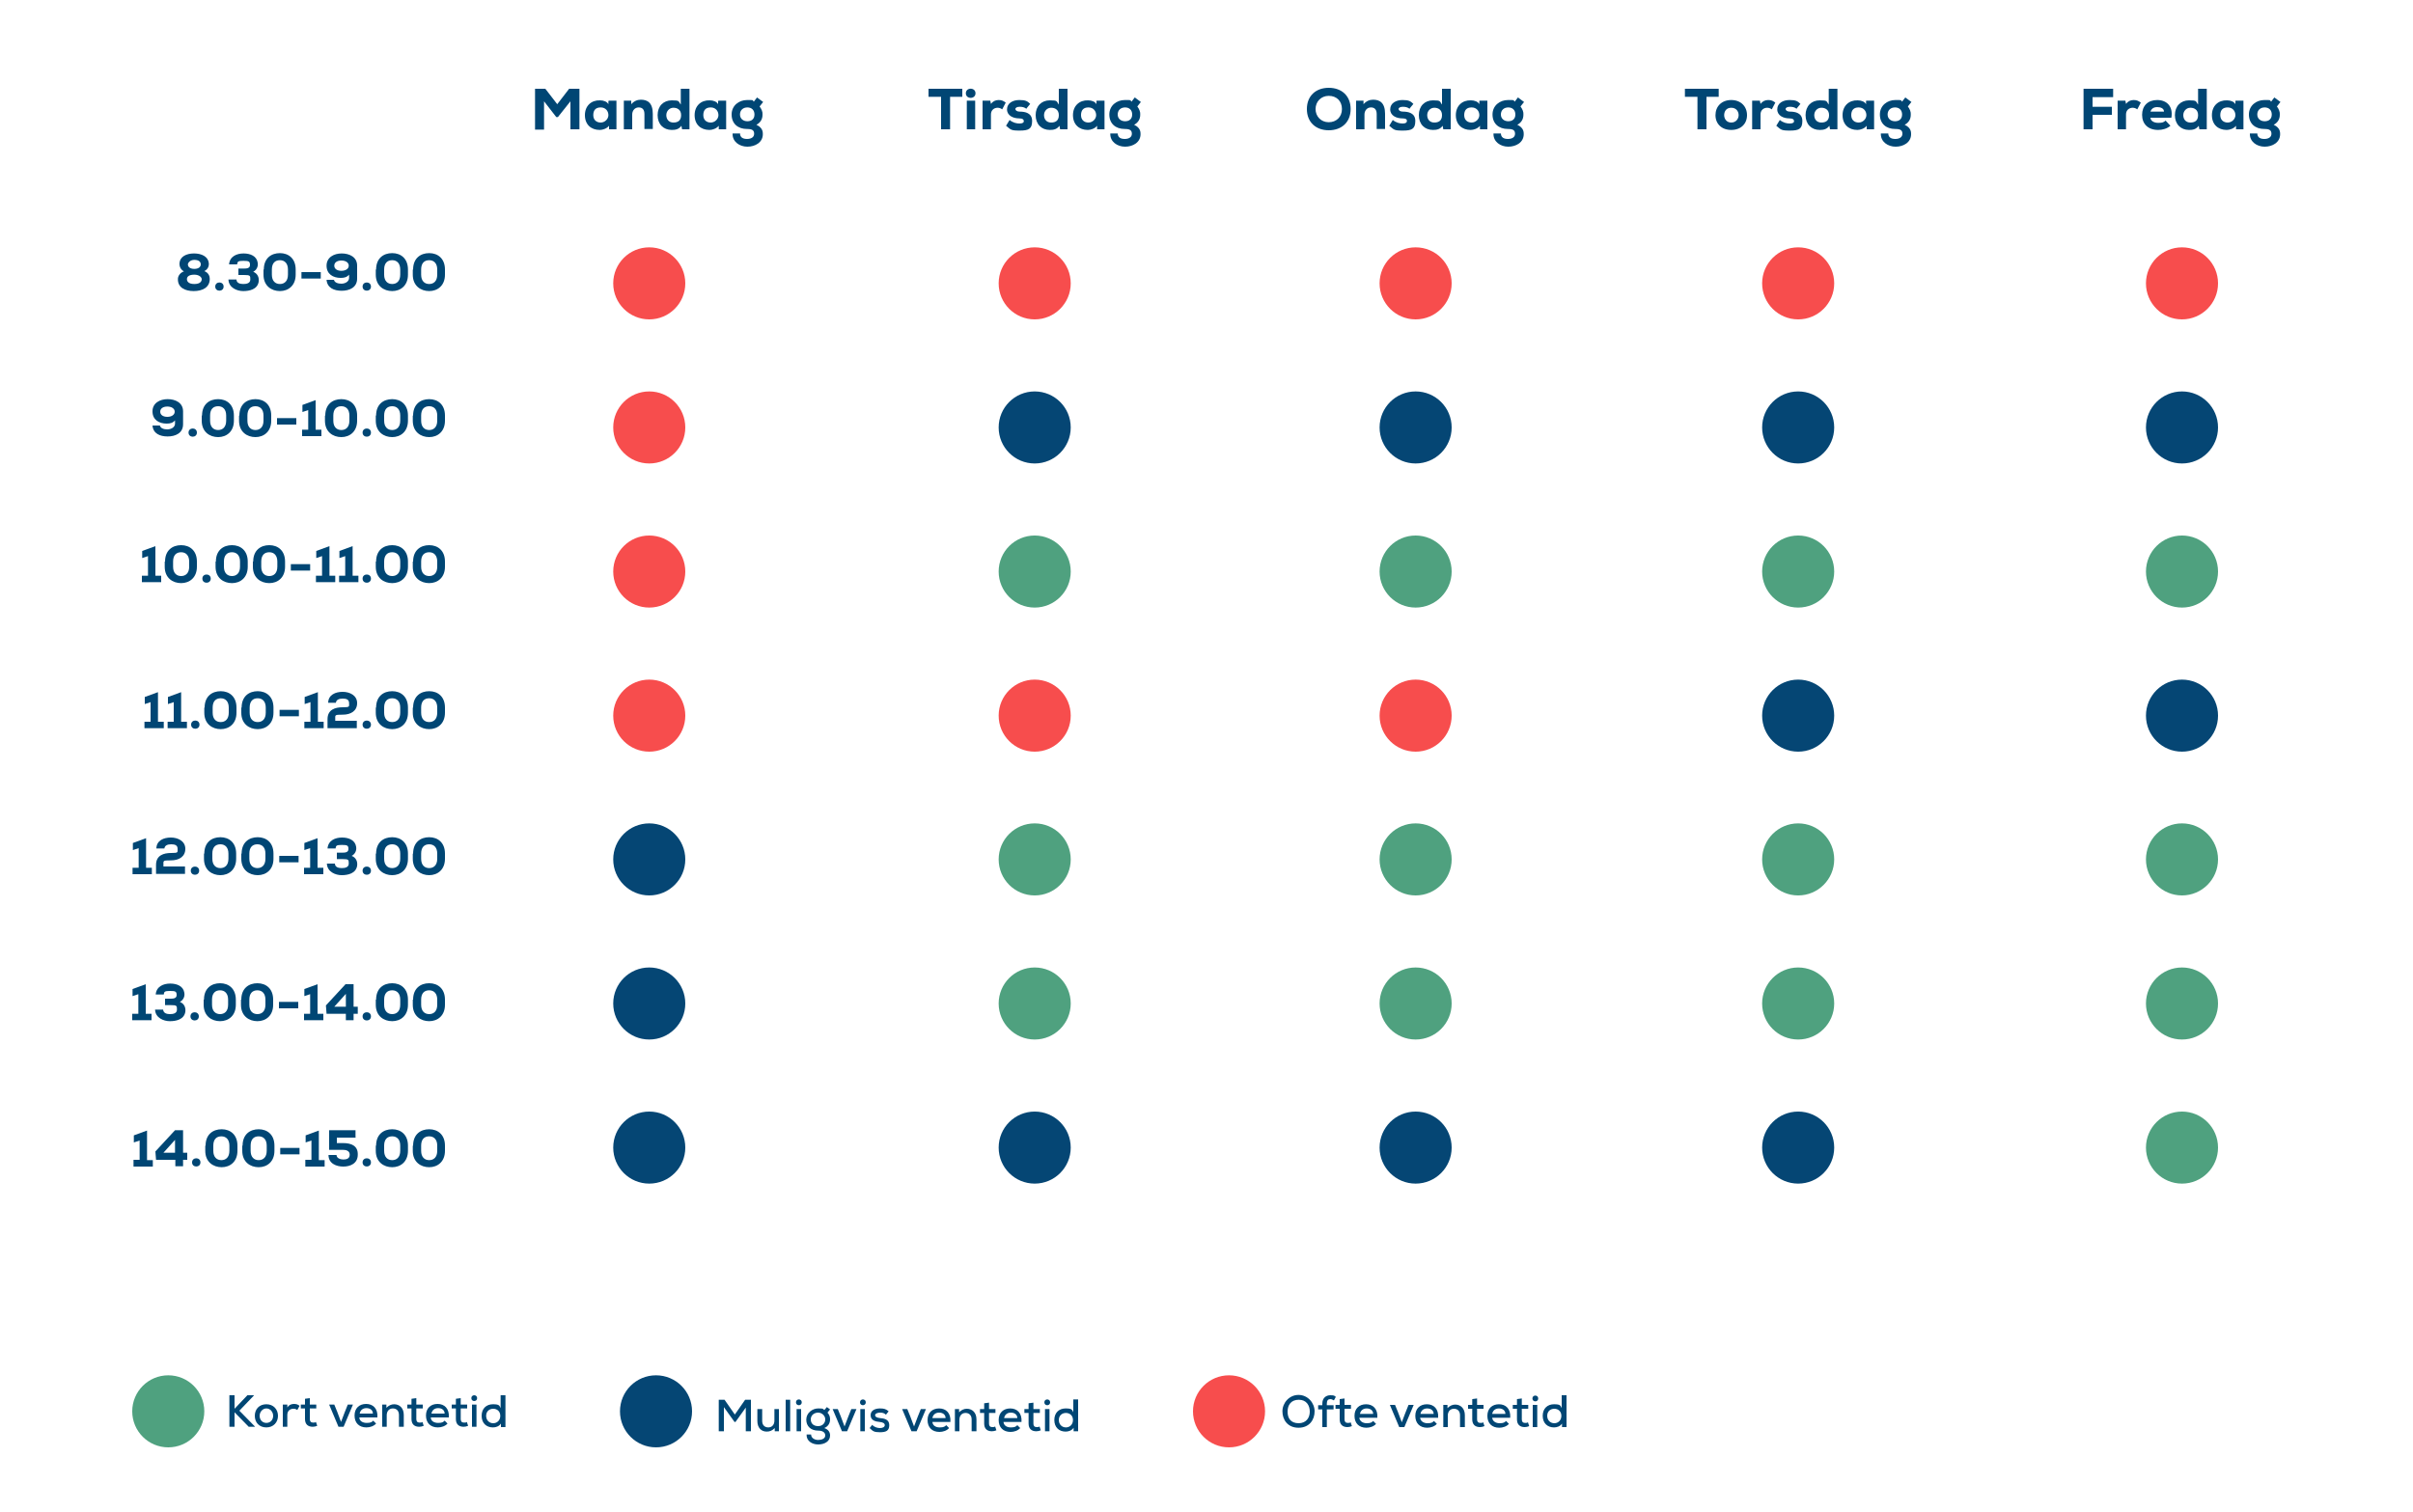 <?xml version="1.0" encoding="UTF-8"?>
<svg id="Layer_1" xmlns="http://www.w3.org/2000/svg" version="1.1" viewBox="0 0 750 470">
  <!-- Generator: Adobe Illustrator 29.4.0, SVG Export Plug-In . SVG Version: 2.1.0 Build 152)  -->
  <defs>
    <style>
      .st0 {
        fill: #004674;
      }

      .st1 {
        fill: #f74d4d;
      }

      .st2 {
        fill: #054674;
      }

      .st3 {
        fill: #4fa17f;
      }
    </style>
  </defs>
  <circle class="st1" cx="678.2" cy="88.1" r="11.2"/>
  <circle class="st2" cx="678.2" cy="132.9" r="11.2"/>
  <circle class="st3" cx="678.2" cy="177.7" r="11.2"/>
  <circle class="st2" cx="678.2" cy="222.5" r="11.2"/>
  <circle class="st3" cx="678.2" cy="267.2" r="11.2"/>
  <circle class="st3" cx="678.2" cy="312" r="11.2"/>
  <circle class="st3" cx="678.2" cy="356.8" r="11.2"/>
  <circle class="st1" cx="201.8" cy="88.1" r="11.2"/>
  <circle class="st1" cx="201.8" cy="132.9" r="11.2"/>
  <circle class="st1" cx="201.8" cy="177.7" r="11.2"/>
  <circle class="st1" cx="201.8" cy="222.5" r="11.2"/>
  <circle class="st2" cx="201.8" cy="267.2" r="11.2"/>
  <circle class="st2" cx="201.8" cy="312" r="11.2"/>
  <circle class="st2" cx="201.8" cy="356.8" r="11.2"/>
  <g>
    <path class="st0" d="M177.3,31.5l-3.9,4.9h-.5l-3.8-4.9v8.8h-2.8v-12.7h3.2l3.7,4.8,3.7-4.8h3.2v12.6h-2.8v-8.7h0Z"/>
    <path class="st0" d="M189.2,31.3h2.4v8.9h-2.3v-1.1c-.7.9-2,1.3-2.9,1.3-2.7,0-4.6-1.7-4.6-4.6s2-4.7,4.7-4.6c1.1,0,2.2.4,2.6,1.2v-1h.1ZM184.4,35.8c0,1.5,1,2.3,2.3,2.3s2.4-1.1,2.4-2.3-.8-2.4-2.4-2.4-2.3.9-2.3,2.4Z"/>
    <path class="st0" d="M200.3,40.2v-4.7c0-1.4-.6-2.1-1.8-2.1s-2,1-2,2.2v4.6h-2.6v-8.9h2.3v1.1c.9-1,1.9-1.4,3-1.4,2,0,3.7.9,3.7,4.4v4.7h-2.6,0Z"/>
    <path class="st0" d="M214.3,27.6v12.6h-2.3l-.2-1.1c-.8,1.1-1.8,1.3-3,1.3-2.6,0-4.4-1.8-4.4-4.6s1.8-4.6,4.4-4.6,2,.3,2.8,1.3v-4.9h2.7ZM207.1,35.8c0,1.3.8,2.3,2.2,2.3s2.4-.6,2.4-2.3-1.2-2.3-2.4-2.3-2.2,1-2.2,2.3Z"/>
    <path class="st0" d="M223.3,31.3h2.4v8.9h-2.3v-1.1c-.7.9-2,1.3-2.9,1.3-2.7,0-4.6-1.7-4.6-4.6s2-4.7,4.7-4.6c1.1,0,2.2.4,2.6,1.2v-1h.1ZM218.6,35.8c0,1.5,1,2.3,2.3,2.3s2.4-1.1,2.4-2.3-.8-2.4-2.4-2.4-2.3.9-2.3,2.4Z"/>
    <path class="st0" d="M230,41.4c0,1.4,1,1.8,2.2,1.8s2.2-.5,2.2-1.6-.6-1.5-2.2-1.5c-2.9,0-4.8-1.7-4.8-4.5s2.3-4.5,4.8-4.5,1.5,0,2.1.5l1-1.3,1.9,1.4-1.1,1.4c.6.8,1,1.7.9,2.6,0,1.3-.6,2.4-1.9,3.1,2,.9,2,2.3,2,2.9,0,2.6-2.4,3.9-4.8,3.9s-4.7-1.5-4.6-4.1h2.4,0ZM230,35.6c0,1.3,1,2.1,2.3,2.1s2.2-.7,2.2-2.1-.9-2.2-2.2-2.2-2.3.8-2.3,2.2Z"/>
  </g>
  <circle class="st1" cx="321.6" cy="88.1" r="11.2"/>
  <circle class="st2" cx="321.6" cy="132.9" r="11.2"/>
  <circle class="st3" cx="321.6" cy="177.7" r="11.2"/>
  <circle class="st1" cx="321.6" cy="222.5" r="11.2"/>
  <circle class="st3" cx="321.6" cy="267.2" r="11.2"/>
  <circle class="st3" cx="321.6" cy="312" r="11.2"/>
  <circle class="st2" cx="321.6" cy="356.8" r="11.2"/>
  <g>
    <path class="st0" d="M292.4,30.1h-3.8v-2.5h10.5v2.5h-3.8v10.1h-2.8v-10.1h0Z"/>
    <path class="st0" d="M303.2,29c0,1.9-3,1.9-3,0s3-1.9,3,0ZM300.5,31.3v8.9h2.6v-8.9h-2.6Z"/>
    <path class="st0" d="M307.8,31.3l.2,1c.6-.8,1.4-1.2,2.4-1.2s1.5.3,2.2.8l-1.1,2.1c-.4-.3-.9-.5-1.4-.5-1.1,0-2.1.7-2.1,2.1v4.6h-2.6v-8.9h2.4Z"/>
    <path class="st0" d="M319,33.8c-.7-.5-1.3-.6-2.1-.6s-1.3.3-1.3.7.5.8,1.3.8c1.7,0,3.9.4,3.9,2.9s-1.1,3-3.9,3-2.7-.3-4.2-1.5l1.1-1.8c1.1.9,2.2,1.1,3.1,1.1s1.4-.3,1.3-.8c0-.4-.3-.8-1.5-.8-1.7,0-3.7-.8-3.7-2.8s1.9-2.9,3.8-2.9,2.5.3,3.4,1.2l-1.3,1.6h.1Z"/>
    <path class="st0" d="M331.8,27.6v12.6h-2.3l-.2-1.1c-.8,1.1-1.8,1.3-3,1.3-2.6,0-4.4-1.8-4.4-4.6s1.8-4.6,4.4-4.6,2,.3,2.8,1.3v-4.9h2.7ZM324.5,35.8c0,1.3.8,2.3,2.2,2.3s2.4-.6,2.4-2.3-1.2-2.3-2.4-2.3-2.2,1-2.2,2.3Z"/>
    <path class="st0" d="M340.9,31.3h2.4v8.9h-2.3v-1.1c-.7.9-2,1.3-2.9,1.3-2.7,0-4.6-1.7-4.6-4.6s2-4.7,4.7-4.6c1.1,0,2.2.4,2.6,1.2v-1h0ZM336,35.8c0,1.5,1,2.3,2.3,2.3s2.4-1.1,2.4-2.3-.8-2.4-2.4-2.4-2.3.9-2.3,2.4Z"/>
    <path class="st0" d="M347.4,41.4c0,1.4,1,1.8,2.2,1.8s2.2-.5,2.2-1.6-.6-1.5-2.2-1.5c-2.9,0-4.8-1.7-4.8-4.5s2.3-4.5,4.8-4.5,1.5,0,2.1.5l1-1.3,1.9,1.4-1.1,1.4c.6.8,1,1.7.9,2.6,0,1.3-.6,2.4-1.9,3.1,2,.9,2,2.3,2,2.9,0,2.6-2.4,3.9-4.8,3.9s-4.7-1.5-4.6-4.1h2.4-.1ZM347.4,35.6c0,1.3,1,2.1,2.3,2.1s2.2-.7,2.2-2.1-.9-2.2-2.2-2.2-2.3.8-2.3,2.2Z"/>
  </g>
  <circle class="st1" cx="440" cy="88.1" r="11.2"/>
  <circle class="st2" cx="440" cy="132.9" r="11.2"/>
  <circle class="st3" cx="440" cy="177.7" r="11.2"/>
  <circle class="st1" cx="440" cy="222.5" r="11.2"/>
  <circle class="st3" cx="440" cy="267.2" r="11.2"/>
  <circle class="st3" cx="440" cy="312" r="11.2"/>
  <circle class="st2" cx="440" cy="356.8" r="11.2"/>
  <g>
    <path class="st0" d="M413,40.5c-4,0-6.8-2.5-6.8-6.6s2.8-6.6,6.8-6.6,6.8,2.5,6.8,6.6-2.8,6.6-6.8,6.6ZM413,29.8c-2.4,0-4.1,1.8-4.1,4.1s1.7,4.1,4.1,4.1,4.1-1.7,4.1-4.1-1.6-4.1-4.1-4.1Z"/>
    <path class="st0" d="M427.9,40.2v-4.7c0-1.4-.6-2.1-1.8-2.1s-2,1-2,2.2v4.6h-2.6v-8.9h2.3v1.1c.9-1,1.9-1.4,3-1.4,2,0,3.7.9,3.7,4.4v4.7h-2.6Z"/>
    <path class="st0" d="M438.1,33.8c-.7-.5-1.3-.6-2.1-.6s-1.3.3-1.3.7.5.8,1.3.8c1.7,0,3.9.4,3.9,2.9s-1.1,3-3.9,3-2.7-.3-4.2-1.5l1.1-1.8c1.1.9,2.2,1.1,3.1,1.1s1.3-.3,1.3-.8-.3-.8-1.5-.8c-1.7,0-3.7-.8-3.7-2.8s1.9-2.9,3.8-2.9,2.5.3,3.4,1.2l-1.3,1.6h.1Z"/>
    <path class="st0" d="M450.9,27.6v12.6h-2.3l-.2-1.1c-.8,1.1-1.8,1.3-3,1.3-2.6,0-4.4-1.8-4.4-4.6s1.8-4.6,4.4-4.6,2,.3,2.8,1.3v-4.9h2.7ZM443.6,35.8c0,1.3.8,2.3,2.2,2.3s2.4-.6,2.4-2.3-1.2-2.3-2.4-2.3-2.2,1-2.2,2.3Z"/>
    <path class="st0" d="M459.9,31.3h2.4v8.9h-2.3v-1.1c-.7.9-2,1.3-2.9,1.3-2.7,0-4.6-1.7-4.6-4.6s2-4.7,4.7-4.6c1.1,0,2.2.4,2.6,1.2v-1h0ZM455.1,35.8c0,1.5,1,2.3,2.3,2.3s2.4-1.1,2.4-2.3-.8-2.4-2.4-2.4-2.3.9-2.3,2.4Z"/>
    <path class="st0" d="M466.5,41.4c0,1.4,1,1.8,2.2,1.8s2.2-.5,2.2-1.6-.6-1.5-2.2-1.5c-2.9,0-4.8-1.7-4.8-4.5s2.3-4.5,4.8-4.5,1.5,0,2.1.5l1-1.3,1.9,1.4-1.1,1.4c.6.8,1,1.7.9,2.6,0,1.3-.6,2.4-1.9,3.1,2,.9,2,2.3,2,2.9,0,2.6-2.4,3.9-4.8,3.9s-4.7-1.5-4.6-4.1h2.4-.1ZM466.5,35.6c0,1.3,1,2.1,2.3,2.1s2.2-.7,2.2-2.1-.9-2.2-2.2-2.2-2.3.8-2.3,2.2Z"/>
  </g>
  <circle class="st1" cx="558.9" cy="88.1" r="11.2"/>
  <circle class="st2" cx="558.9" cy="132.9" r="11.2"/>
  <circle class="st3" cx="558.9" cy="177.7" r="11.2"/>
  <circle class="st2" cx="558.9" cy="222.5" r="11.2"/>
  <circle class="st3" cx="558.9" cy="267.2" r="11.2"/>
  <circle class="st3" cx="558.9" cy="312" r="11.2"/>
  <circle class="st2" cx="558.9" cy="356.8" r="11.2"/>
  <g>
    <path class="st0" d="M527.5,30.1h-3.8v-2.5h10.5v2.5h-3.8v10.1h-2.8v-10.1h-.1Z"/>
    <path class="st0" d="M533.2,35.8c0-2.7,1.9-4.7,4.9-4.7s4.9,2,4.9,4.7-1.9,4.6-4.9,4.6-4.9-1.9-4.9-4.6ZM540.4,35.8c0-1.1-.7-2.3-2.3-2.3s-2.2,1.2-2.2,2.3.7,2.3,2.2,2.3,2.3-1.2,2.3-2.3Z"/>
    <path class="st0" d="M547,31.3l.2,1c.6-.8,1.4-1.2,2.4-1.2s1.5.3,2.2.8l-1.1,2.1c-.4-.3-.9-.5-1.4-.5-1.1,0-2.1.7-2.1,2.1v4.6h-2.6v-8.9h2.4Z"/>
    <path class="st0" d="M558.4,33.8c-.7-.5-1.3-.6-2.1-.6s-1.3.3-1.3.7.5.8,1.3.8c1.7,0,3.9.4,3.9,2.9s-1.1,3-3.9,3-2.7-.3-4.2-1.5l1.1-1.8c1.1.9,2.2,1.1,3.1,1.1s1.4-.3,1.3-.8c0-.4-.3-.8-1.5-.8-1.7,0-3.7-.8-3.7-2.8s1.9-2.9,3.8-2.9,2.5.3,3.4,1.2l-1.3,1.6h.1Z"/>
    <path class="st0" d="M571.1,27.6v12.6h-2.3l-.2-1.1c-.8,1.1-1.8,1.3-3,1.3-2.6,0-4.4-1.8-4.4-4.6s1.8-4.6,4.4-4.6,2,.3,2.8,1.3v-4.9h2.7ZM563.9,35.8c0,1.3.8,2.3,2.2,2.3s2.4-.6,2.4-2.3-1.2-2.3-2.4-2.3-2.2,1-2.2,2.3Z"/>
    <path class="st0" d="M580.1,31.3h2.4v8.9h-2.3v-1.1c-.7.9-2,1.3-2.9,1.3-2.7,0-4.6-1.7-4.6-4.6s2-4.7,4.7-4.6c1.1,0,2.2.4,2.6,1.2v-1h0ZM575.4,35.8c0,1.5,1,2.3,2.3,2.3s2.4-1.1,2.4-2.3-.8-2.4-2.4-2.4-2.3.9-2.3,2.4Z"/>
    <path class="st0" d="M586.9,41.4c0,1.4,1,1.8,2.2,1.8s2.2-.5,2.2-1.6-.6-1.5-2.2-1.5c-2.9,0-4.8-1.7-4.8-4.5s2.3-4.5,4.8-4.5,1.5,0,2.1.5l1-1.3,1.9,1.4-1.1,1.4c.6.8,1,1.7.9,2.6,0,1.3-.6,2.4-1.9,3.1,2,.9,2,2.3,2,2.9,0,2.6-2.4,3.9-4.8,3.9s-4.7-1.5-4.6-4.1h2.4-.1ZM586.7,35.6c0,1.3,1,2.1,2.3,2.1s2.2-.7,2.2-2.1-.9-2.2-2.2-2.2-2.3.8-2.3,2.2Z"/>
  </g>
  <g>
    <path class="st0" d="M647.6,40.2v-12.6h9.2v2.6h-6.4v3h6v2.5h-6v4.5h-2.8Z"/>
    <path class="st0" d="M660.6,31.3l.2,1c.6-.8,1.4-1.2,2.4-1.2s1.5.3,2.2.8l-1.1,2.1c-.4-.3-.9-.5-1.4-.5-1.1,0-2.1.7-2.1,2.1v4.6h-2.6v-8.9h2.4,0Z"/>
    <path class="st0" d="M668.4,36.6c0,.9,1,1.6,2.4,1.6s1.7-.2,2.3-.7l1.5,1.6c-1,.9-2.5,1.3-3.8,1.3-3.2,0-5-1.9-5-4.7s1.8-4.6,4.7-4.6,5,1.9,4.4,5.5h-6.5ZM672.6,34.7c0-1-1-1.4-2.1-1.4s-1.8.5-2.1,1.4h4.2,0Z"/>
    <path class="st0" d="M685.9,27.6v12.6h-2.3l-.2-1.1c-.8,1.1-1.8,1.3-3,1.3-2.6,0-4.4-1.8-4.4-4.6s1.8-4.6,4.4-4.6,2,.3,2.8,1.3v-4.9h2.7ZM678.6,35.8c0,1.3.8,2.3,2.2,2.3s2.4-.6,2.4-2.3-1.2-2.3-2.4-2.3-2.2,1-2.2,2.3Z"/>
    <path class="st0" d="M694.9,31.3h2.4v8.9h-2.3v-1.1c-.7.9-2,1.3-2.9,1.3-2.7,0-4.6-1.7-4.6-4.6s2-4.7,4.7-4.6c1.1,0,2.2.4,2.6,1.2v-1h0ZM690.1,35.8c0,1.5,1,2.3,2.3,2.3s2.4-1.1,2.4-2.3-.8-2.4-2.4-2.4-2.3.9-2.3,2.4Z"/>
    <path class="st0" d="M701.6,41.4c0,1.4,1,1.8,2.2,1.8s2.2-.5,2.2-1.6-.6-1.5-2.2-1.5c-2.9,0-4.8-1.7-4.8-4.5s2.3-4.5,4.8-4.5,1.5,0,2.1.5l1-1.3,1.9,1.4-1.1,1.4c.6.8,1,1.7.9,2.6,0,1.3-.6,2.4-1.9,3.1,2,.9,2,2.3,2,2.9,0,2.6-2.4,3.9-4.8,3.9s-4.7-1.5-4.6-4.1h2.4-.1ZM701.6,35.6c0,1.3,1,2.1,2.3,2.1s2.2-.7,2.2-2.1-.9-2.2-2.2-2.2-2.3.8-2.3,2.2Z"/>
  </g>
  <g>
    <path class="st0" d="M57.2,84.4c-1.1-.6-1.5-1.6-1.4-2.7.2-1.9,2.1-2.9,4.5-2.9s4.4,1,4.6,3c.1,1.1-.4,2-1.4,2.5,1.4.5,1.7,1.7,1.7,2.4,0,2.7-2.3,3.8-5,3.8s-5-1.1-4.9-3.8c0-.7.5-1.8,1.8-2.3h0ZM58.1,86.8c0,.6.4,1.5,2.3,1.5s2.3-.9,2.3-1.5-.8-1.4-2.3-1.4-2.3.5-2.3,1.4ZM60.4,83.6c1.3,0,2-.6,2-1.4s-.6-1.4-2-1.4-2,1-2,1.4c0,.8.7,1.4,2,1.4Z"/>
    <path class="st0" d="M69.5,89.1c0,1.7-2.6,1.7-2.6,0s2.6-1.7,2.6,0Z"/>
    <path class="st0" d="M74.1,85.5v-2h1.6c.8,0,2,0,2-1.1s-.3-1.3-2-1.3-1.9.2-2,1.1h-2.5c.2-2.5,2.4-3.4,4.5-3.4s4.1.8,4.4,2.9c.2,1.2-.4,2.3-1.4,2.8,1.3.5,1.9,1.7,1.7,3.1-.4,2.4-2.9,2.9-4.8,2.9s-4.5-1-4.6-3.6h2.5c0,1.1,1.1,1.4,2.1,1.4s2.2-.2,2.2-1.4,0-1.4-2-1.4h-1.7Z"/>
    <path class="st0" d="M82,83.8c0-3.5,2.3-5.1,5-5.1s4.9,1.7,4.9,5.1v1.6c0,3.4-2.3,5.1-4.9,5.1s-5.1-1.6-5.1-5.1v-1.6h0ZM84.5,85.4c0,2,1.1,2.9,2.5,2.9s2.5-.9,2.5-2.9v-1.6c0-1.9-1-2.9-2.5-2.9s-2.5.9-2.5,2.9v1.6Z"/>
    <path class="st0" d="M93.7,84.6h6v2h-6v-2Z"/>
    <path class="st0" d="M108.5,85.4c-.7.8-1.5,1-2.6,1-2.4,0-4.4-1.2-4.4-3.8s2.3-3.8,4.7-3.8,4.8,1.1,4.8,3.8v4c0,2.8-2.4,3.8-4.8,3.8s-4.5-.9-4.7-3.4h2.3c.2.9,1.3,1.2,2.3,1.2s2.3-.5,2.4-1.7v-1.2h0ZM103.9,82.6c0,1,.9,1.6,2.2,1.6s2.3-.6,2.3-1.6-1-1.6-2.3-1.6-2.2.6-2.2,1.6Z"/>
    <path class="st0" d="M115.3,89.1c0,1.7-2.6,1.7-2.6,0s2.6-1.7,2.6,0Z"/>
    <path class="st0" d="M116.9,83.8c0-3.5,2.3-5.1,5-5.1s4.9,1.7,4.9,5.1v1.6c0,3.4-2.3,5.1-4.9,5.1s-5.1-1.6-5.1-5.1v-1.6h0ZM119.4,85.4c0,2,1.1,2.9,2.5,2.9s2.5-.9,2.5-2.9v-1.6c0-1.9-1-2.9-2.5-2.9s-2.5.9-2.5,2.9v1.6Z"/>
    <path class="st0" d="M128.4,83.8c0-3.5,2.3-5.1,5-5.1s4.9,1.7,4.9,5.1v1.6c0,3.4-2.3,5.1-4.9,5.1s-5.1-1.6-5.1-5.1v-1.6h0ZM130.9,85.4c0,2,1.1,2.9,2.5,2.9s2.5-.9,2.5-2.9v-1.6c0-1.9-1-2.9-2.5-2.9s-2.5.9-2.5,2.9v1.6Z"/>
  </g>
  <g>
    <path class="st0" d="M54.4,130.7c-.7.8-1.5,1-2.6,1-2.4,0-4.4-1.2-4.4-3.8s2.3-3.8,4.7-3.8,4.8,1.1,4.8,3.8v4c0,2.8-2.4,3.8-4.8,3.8s-4.5-.9-4.7-3.4h2.3c.2.9,1.3,1.2,2.3,1.2s2.3-.5,2.4-1.7v-1.2h0ZM49.8,128c0,1,.9,1.6,2.2,1.6s2.3-.6,2.3-1.6-1-1.6-2.3-1.6-2.2.6-2.2,1.6Z"/>
    <path class="st0" d="M61.2,134.5c0,1.7-2.6,1.7-2.6,0s2.6-1.7,2.6,0Z"/>
    <path class="st0" d="M62.8,129.2c0-3.5,2.3-5.1,5-5.1s4.9,1.7,4.9,5.1v1.6c0,3.4-2.3,5.1-4.9,5.1s-5.1-1.6-5.1-5.1v-1.6h.1ZM65.3,130.8c0,2,1.1,2.9,2.5,2.9s2.5-.9,2.5-2.9v-1.6c0-1.9-1-2.9-2.5-2.9s-2.5.9-2.5,2.9v1.6Z"/>
    <path class="st0" d="M74.4,129.2c0-3.5,2.3-5.1,5-5.1s4.9,1.7,4.9,5.1v1.6c0,3.4-2.3,5.1-4.9,5.1s-5.1-1.6-5.1-5.1v-1.6h0ZM76.9,130.8c0,2,1.1,2.9,2.5,2.9s2.5-.9,2.5-2.9v-1.6c0-1.9-1-2.9-2.5-2.9s-2.5.9-2.5,2.9v1.6Z"/>
    <path class="st0" d="M86.1,130h6v2h-6v-2Z"/>
    <path class="st0" d="M93.9,133.6h1.9v-6.1l-1.8.6v-2.2l4.1-1.5v9.2h1.8v2h-6v-2Z"/>
    <path class="st0" d="M101.1,129.2c0-3.5,2.3-5.1,5-5.1s4.9,1.7,4.9,5.1v1.6c0,3.4-2.3,5.1-4.9,5.1s-5.1-1.6-5.1-5.1v-1.6h0ZM103.6,130.8c0,2,1.1,2.9,2.5,2.9s2.5-.9,2.5-2.9v-1.6c0-1.9-1-2.9-2.5-2.9s-2.5.9-2.5,2.9v1.6Z"/>
    <path class="st0" d="M115.3,134.5c0,1.7-2.6,1.7-2.6,0s2.6-1.7,2.6,0Z"/>
    <path class="st0" d="M116.9,129.2c0-3.5,2.3-5.1,5-5.1s4.9,1.7,4.9,5.1v1.6c0,3.4-2.3,5.1-4.9,5.1s-5.1-1.6-5.1-5.1v-1.6h0ZM119.4,130.8c0,2,1.1,2.9,2.5,2.9s2.5-.9,2.5-2.9v-1.6c0-1.9-1-2.9-2.5-2.9s-2.5.9-2.5,2.9v1.6Z"/>
    <path class="st0" d="M128.4,129.2c0-3.5,2.3-5.1,5-5.1s4.9,1.7,4.9,5.1v1.6c0,3.4-2.3,5.1-4.9,5.1s-5.1-1.6-5.1-5.1v-1.6h0ZM130.9,130.8c0,2,1.1,2.9,2.5,2.9s2.5-.9,2.5-2.9v-1.6c0-1.9-1-2.9-2.5-2.9s-2.5.9-2.5,2.9v1.6Z"/>
  </g>
  <g>
    <path class="st0" d="M44.1,179h1.9v-6.1l-1.8.6v-2.2l4.1-1.5v9.2h1.8v2h-6v-2Z"/>
    <path class="st0" d="M51.3,174.6c0-3.5,2.3-5.1,5-5.1s4.9,1.7,4.9,5.1v1.6c0,3.4-2.3,5.1-4.9,5.1s-5.1-1.6-5.1-5.1v-1.6h0ZM53.8,176.2c0,2,1.1,2.9,2.5,2.9s2.5-.9,2.5-2.9v-1.6c0-1.9-1-2.9-2.5-2.9s-2.5.9-2.5,2.9c0,0,0,1.6,0,1.6Z"/>
    <path class="st0" d="M65.5,179.9c0,1.7-2.6,1.7-2.6,0s2.6-1.7,2.6,0Z"/>
    <path class="st0" d="M67.1,174.6c0-3.5,2.3-5.1,5-5.1s4.9,1.7,4.9,5.1v1.6c0,3.4-2.3,5.1-4.9,5.1s-5.1-1.6-5.1-5.1v-1.6h0ZM69.6,176.2c0,2,1.1,2.9,2.5,2.9s2.5-.9,2.5-2.9v-1.6c0-1.9-1-2.9-2.5-2.9s-2.5.9-2.5,2.9v1.6Z"/>
    <path class="st0" d="M78.7,174.6c0-3.5,2.3-5.1,5-5.1s4.9,1.7,4.9,5.1v1.6c0,3.4-2.3,5.1-4.9,5.1s-5.1-1.6-5.1-5.1v-1.6h0ZM81.2,176.2c0,2,1.1,2.9,2.5,2.9s2.5-.9,2.5-2.9v-1.6c0-1.9-1-2.9-2.5-2.9s-2.5.9-2.5,2.9v1.6Z"/>
    <path class="st0" d="M90.4,175.4h6v2h-6v-2Z"/>
    <path class="st0" d="M98.2,179h1.9v-6.1l-1.8.6v-2.2l4.1-1.5v9.2h1.8v2h-6v-2Z"/>
    <path class="st0" d="M105.4,179h1.9v-6.1l-1.8.6v-2.2l4.1-1.5v9.2h1.8v2h-6v-2Z"/>
    <path class="st0" d="M115.3,179.9c0,1.7-2.6,1.7-2.6,0s2.6-1.7,2.6,0Z"/>
    <path class="st0" d="M116.9,174.6c0-3.5,2.3-5.1,5-5.1s4.9,1.7,4.9,5.1v1.6c0,3.4-2.3,5.1-4.9,5.1s-5.1-1.6-5.1-5.1v-1.6h0ZM119.4,176.2c0,2,1.1,2.9,2.5,2.9s2.5-.9,2.5-2.9v-1.6c0-1.9-1-2.9-2.5-2.9s-2.5.9-2.5,2.9v1.6Z"/>
    <path class="st0" d="M128.4,174.6c0-3.5,2.3-5.1,5-5.1s4.9,1.7,4.9,5.1v1.6c0,3.4-2.3,5.1-4.9,5.1s-5.1-1.6-5.1-5.1v-1.6h0ZM130.9,176.2c0,2,1.1,2.9,2.5,2.9s2.5-.9,2.5-2.9v-1.6c0-1.9-1-2.9-2.5-2.9s-2.5.9-2.5,2.9v1.6Z"/>
  </g>
  <g>
    <path class="st0" d="M44.9,224.4h1.9v-6.1l-1.8.6v-2.2l4.1-1.5v9.2h1.8v2h-6v-2Z"/>
    <path class="st0" d="M52.1,224.4h1.9v-6.1l-1.8.6v-2.2l4.1-1.5v9.2h1.8v2h-6s0-2,0-2Z"/>
    <path class="st0" d="M62,225.3c0,1.7-2.6,1.7-2.6,0s2.6-1.7,2.6,0Z"/>
    <path class="st0" d="M63.6,220c0-3.5,2.3-5.1,5-5.1s4.9,1.7,4.9,5.1v1.6c0,3.4-2.3,5.1-4.9,5.1s-5.1-1.6-5.1-5.1v-1.6h0ZM66.1,221.6c0,2,1.1,2.9,2.5,2.9s2.5-.9,2.5-2.9v-1.6c0-1.9-1-2.9-2.5-2.9s-2.5.9-2.5,2.9v1.6Z"/>
    <path class="st0" d="M75.1,220c0-3.5,2.3-5.1,5-5.1s4.9,1.7,4.9,5.1v1.6c0,3.4-2.3,5.1-4.9,5.1s-5.1-1.6-5.1-5.1v-1.6h0ZM77.6,221.6c0,2,1.1,2.9,2.5,2.9s2.5-.9,2.5-2.9v-1.6c0-1.9-1-2.9-2.5-2.9s-2.5.9-2.5,2.9v1.6Z"/>
    <path class="st0" d="M86.9,220.7h6v2h-6v-2Z"/>
    <path class="st0" d="M94.6,224.4h1.9v-6.1l-1.8.6v-2.2l4.1-1.5v9.2h1.8v2h-6v-2Z"/>
    <path class="st0" d="M102,218.6c0-2.6,2.3-3.5,4.5-3.5s4.5,1.1,4.5,3.5-1.9,3.6-4.5,3.6-2.3.1-2.3,1.5v.4h6.7v2.3h-9.1v-2.8c0-3,2.4-3.7,4.7-3.7s2-.2,2-1.3-.8-1.4-2-1.4-2,.4-2.1,1.3h-2.4Z"/>
    <path class="st0" d="M115.3,225.3c0,1.7-2.6,1.7-2.6,0s2.6-1.7,2.6,0Z"/>
    <path class="st0" d="M116.9,220c0-3.5,2.3-5.1,5-5.1s4.9,1.7,4.9,5.1v1.6c0,3.4-2.3,5.1-4.9,5.1s-5.1-1.6-5.1-5.1v-1.6h0ZM119.4,221.6c0,2,1.1,2.9,2.5,2.9s2.5-.9,2.5-2.9v-1.6c0-1.9-1-2.9-2.5-2.9s-2.5.9-2.5,2.9v1.6Z"/>
    <path class="st0" d="M128.4,220c0-3.5,2.3-5.1,5-5.1s4.9,1.7,4.9,5.1v1.6c0,3.4-2.3,5.1-4.9,5.1s-5.1-1.6-5.1-5.1v-1.6h0ZM130.9,221.6c0,2,1.1,2.9,2.5,2.9s2.5-.9,2.5-2.9v-1.6c0-1.9-1-2.9-2.5-2.9s-2.5.9-2.5,2.9v1.6Z"/>
  </g>
  <g>
    <path class="st0" d="M41.2,269.8h1.9v-6.1l-1.8.6v-2.2l4.1-1.5v9.2h1.8v2h-6v-2Z"/>
    <path class="st0" d="M48.6,263.9c0-2.6,2.3-3.5,4.5-3.5s4.5,1.1,4.5,3.5-1.9,3.6-4.5,3.6-2.3.1-2.3,1.5v.4h6.7v2.3h-9v-2.8c0-3,2.4-3.7,4.7-3.7s2-.2,2-1.3-.8-1.4-2-1.4-2,.4-2.1,1.3h-2.5Z"/>
    <path class="st0" d="M61.9,270.7c0,1.7-2.6,1.7-2.6,0s2.6-1.7,2.6,0Z"/>
    <path class="st0" d="M63.5,265.4c0-3.5,2.3-5.1,5-5.1s4.9,1.7,4.9,5.1v1.6c0,3.4-2.3,5.1-4.9,5.1s-5.1-1.6-5.1-5.1v-1.6h.1ZM66,267c0,2,1.1,2.9,2.5,2.9s2.5-.9,2.5-2.9v-1.6c0-1.9-1-2.9-2.5-2.9s-2.5.9-2.5,2.9v1.6Z"/>
    <path class="st0" d="M75.1,265.4c0-3.5,2.3-5.1,5-5.1s4.9,1.7,4.9,5.1v1.6c0,3.4-2.3,5.1-4.9,5.1s-5.1-1.6-5.1-5.1v-1.6h0ZM77.5,267c0,2,1.1,2.9,2.5,2.9s2.5-.9,2.5-2.9v-1.6c0-1.9-1-2.9-2.5-2.9s-2.5.9-2.5,2.9v1.6Z"/>
    <path class="st0" d="M86.8,266.1h6v2h-6v-2Z"/>
    <path class="st0" d="M94.5,269.8h1.9v-6.1l-1.8.6v-2.2l4.1-1.5v9.2h1.8v2h-6v-2Z"/>
    <path class="st0" d="M104.7,267.1v-2h1.6c.8,0,2,0,2-1.1s-.3-1.3-2-1.3-1.9.2-2,1.1h-2.5c.2-2.5,2.4-3.4,4.5-3.4s4.1.8,4.4,2.9c.2,1.2-.4,2.3-1.4,2.8,1.3.5,1.9,1.7,1.7,3.1-.4,2.4-2.9,2.9-4.8,2.9s-4.5-1-4.6-3.6h2.5c0,1.1,1.1,1.4,2.1,1.4s2.2-.2,2.2-1.4,0-1.4-2-1.4h-1.7,0Z"/>
    <path class="st0" d="M115.3,270.7c0,1.7-2.6,1.7-2.6,0s2.6-1.7,2.6,0Z"/>
    <path class="st0" d="M116.9,265.4c0-3.5,2.3-5.1,5-5.1s4.9,1.7,4.9,5.1v1.6c0,3.4-2.3,5.1-4.9,5.1s-5.1-1.6-5.1-5.1v-1.6h0ZM119.4,267c0,2,1.1,2.9,2.5,2.9s2.5-.9,2.5-2.9v-1.6c0-1.9-1-2.9-2.5-2.9s-2.5.9-2.5,2.9v1.6Z"/>
    <path class="st0" d="M128.4,265.4c0-3.5,2.3-5.1,5-5.1s4.9,1.7,4.9,5.1v1.6c0,3.4-2.3,5.1-4.9,5.1s-5.1-1.6-5.1-5.1v-1.6h0ZM130.9,267c0,2,1.1,2.9,2.5,2.9s2.5-.9,2.5-2.9v-1.6c0-1.9-1-2.9-2.5-2.9s-2.5.9-2.5,2.9v1.6Z"/>
  </g>
  <g>
    <path class="st0" d="M41.1,315.2h1.9v-6.1l-1.8.6v-2.2l4.1-1.5v9.2h1.8v2h-6v-2Z"/>
    <path class="st0" d="M51.3,312.5v-2h1.6c.8,0,2,0,2-1.1s-.3-1.3-2-1.3-1.9.2-2,1.1h-2.5c.2-2.5,2.4-3.4,4.5-3.4s4.1.8,4.4,2.9c.2,1.2-.4,2.3-1.4,2.8,1.3.5,1.9,1.7,1.7,3.1-.4,2.4-2.9,2.9-4.8,2.9s-4.5-1-4.6-3.6h2.5c.1,1.1,1.1,1.4,2.1,1.4s2.2-.2,2.2-1.4,0-1.4-2-1.4h-1.7Z"/>
    <path class="st0" d="M61.8,316c0,1.7-2.6,1.7-2.6,0s2.6-1.7,2.6,0Z"/>
    <path class="st0" d="M63.4,310.8c0-3.5,2.3-5.1,5-5.1s4.9,1.7,4.9,5.1v1.6c0,3.4-2.3,5.1-4.9,5.1s-5.1-1.6-5.1-5.1v-1.6h0ZM65.9,312.4c0,2,1.1,2.9,2.5,2.9s2.5-.9,2.5-2.9v-1.6c0-1.9-1-2.9-2.5-2.9s-2.5.9-2.5,2.9v1.6Z"/>
    <path class="st0" d="M75,310.8c0-3.5,2.3-5.1,5-5.1s4.9,1.7,4.9,5.1v1.6c0,3.4-2.3,5.1-4.9,5.1s-5.1-1.6-5.1-5.1v-1.6h0ZM77.5,312.4c0,2,1.1,2.9,2.5,2.9s2.5-.9,2.5-2.9v-1.6c0-1.9-1-2.9-2.5-2.9s-2.5.9-2.5,2.9v1.6Z"/>
    <path class="st0" d="M86.7,311.5h6v2h-6v-2Z"/>
    <path class="st0" d="M94.5,315.2h1.9v-6.1l-1.8.6v-2.2l4.1-1.5v9.2h1.8v2h-6v-2Z"/>
    <path class="st0" d="M109.9,306v7h1.3v2.2h-1.3v2h-2.4v-2h-6l-.2-2.6,6.1-6.6h2.5ZM107.5,313v-4l-3.6,4h3.6Z"/>
    <path class="st0" d="M115.3,316c0,1.7-2.6,1.7-2.6,0s2.6-1.7,2.6,0Z"/>
    <path class="st0" d="M116.9,310.8c0-3.5,2.3-5.1,5-5.1s4.9,1.7,4.9,5.1v1.6c0,3.4-2.3,5.1-4.9,5.1s-5.1-1.6-5.1-5.1v-1.6h0ZM119.4,312.4c0,2,1.1,2.9,2.5,2.9s2.5-.9,2.5-2.9v-1.6c0-1.9-1-2.9-2.5-2.9s-2.5.9-2.5,2.9v1.6Z"/>
    <path class="st0" d="M128.4,310.8c0-3.5,2.3-5.1,5-5.1s4.9,1.7,4.9,5.1v1.6c0,3.4-2.3,5.1-4.9,5.1s-5.1-1.6-5.1-5.1v-1.6h0ZM130.9,312.4c0,2,1.1,2.9,2.5,2.9s2.5-.9,2.5-2.9v-1.6c0-1.9-1-2.9-2.5-2.9s-2.5.9-2.5,2.9v1.6Z"/>
  </g>
  <g>
    <path class="st0" d="M41.5,360.6h1.9v-6l-1.8.6v-2.2l4.1-1.5v9.2h1.8v2h-6v-2h0Z"/>
    <path class="st0" d="M56.9,351.4v7h1.3v2.2h-1.3v2h-2.4v-2h-6l-.2-2.6,6.1-6.6h2.5ZM54.4,358.4v-4l-3.6,4s3.6,0,3.6,0Z"/>
    <path class="st0" d="M62.3,361.4c0,1.7-2.6,1.7-2.6,0s2.6-1.7,2.6,0Z"/>
    <path class="st0" d="M63.9,356.2c0-3.5,2.3-5.1,5-5.1s4.9,1.7,4.9,5.1v1.6c0,3.4-2.3,5.1-4.9,5.1s-5.1-1.6-5.1-5.1v-1.6h0ZM66.3,357.8c0,2,1.1,2.9,2.5,2.9s2.5-.9,2.5-2.9v-1.6c0-1.9-1-2.9-2.5-2.9s-2.5.9-2.5,2.9v1.6Z"/>
    <path class="st0" d="M75.4,356.2c0-3.5,2.3-5.1,5-5.1s4.9,1.7,4.9,5.1v1.6c0,3.4-2.3,5.1-4.9,5.1s-5.1-1.6-5.1-5.1v-1.6h0ZM77.9,357.8c0,2,1.1,2.9,2.5,2.9s2.5-.9,2.5-2.9v-1.6c0-1.9-1-2.9-2.5-2.9s-2.5.9-2.5,2.9v1.6Z"/>
    <path class="st0" d="M87.1,356.9h6v2h-6v-2Z"/>
    <path class="st0" d="M94.9,360.6h1.9v-6l-1.8.6v-2.2l4.1-1.5v9.2h1.8v2h-6v-2h0Z"/>
    <path class="st0" d="M110.6,353.7h-5.9v1.7h2c2.4,0,4.6.8,4.5,3.6,0,2.8-2.4,3.7-4.5,3.7s-4.6-.9-4.6-3.6h2.5c0,1,1.2,1.4,2.1,1.4s2-.2,2-1.5-1.3-1.5-2.1-1.5h-4.3v-6.1h8.2v2.2h0Z"/>
    <path class="st0" d="M115.3,361.4c0,1.7-2.6,1.7-2.6,0s2.6-1.7,2.6,0Z"/>
    <path class="st0" d="M116.9,356.2c0-3.5,2.3-5.1,5-5.1s4.9,1.7,4.9,5.1v1.6c0,3.4-2.3,5.1-4.9,5.1s-5.1-1.6-5.1-5.1v-1.6h0ZM119.4,357.8c0,2,1.1,2.9,2.5,2.9s2.5-.9,2.5-2.9v-1.6c0-1.9-1-2.9-2.5-2.9s-2.5.9-2.5,2.9v1.6Z"/>
    <path class="st0" d="M128.4,356.2c0-3.5,2.3-5.1,5-5.1s4.9,1.7,4.9,5.1v1.6c0,3.4-2.3,5.1-4.9,5.1s-5.1-1.6-5.1-5.1v-1.6h0ZM130.9,357.8c0,2,1.1,2.9,2.5,2.9s2.5-.9,2.5-2.9v-1.6c0-1.9-1-2.9-2.5-2.9s-2.5.9-2.5,2.9v1.6Z"/>
  </g>
  <g>
    <circle class="st3" cx="52.3" cy="438.8" r="11.2"/>
    <g>
      <path class="st0" d="M78.9,433.9l-4.5,4.7,4.9,5h-2l-4.4-4.5v4.5h-1.6v-9.8h1.6v4.2l4-4.2h2Z"/>
      <path class="st0" d="M86.4,440.2c0,2-1.4,3.6-3.6,3.6s-3.6-1.5-3.6-3.6,1.4-3.6,3.6-3.6,3.6,1.6,3.6,3.6ZM80.7,440.2c0,1.2.8,2.2,2.1,2.2s2.1-1,2.1-2.2-.9-2.3-2.1-2.3-2.1,1.1-2.1,2.3Z"/>
      <path class="st0" d="M89.3,436.7v.9c.6-.9,1.4-1.1,2.1-1.1s1.3.2,1.7.6l-.7,1.3c-.4-.3-.7-.4-1.2-.4-1,0-1.9.6-1.9,1.9v3.7h-1.4v-6.9h1.4Z"/>
      <path class="st0" d="M96.3,434.7v2h2v1.2h-2v3.3c0,.7.3,1.1,1,1.1s.6,0,.9-.2l.4,1.2c-.5.2-.9.3-1.4.3-1.5,0-2.4-.8-2.4-2.4v-3.3h-1.3v-1.2h1.3v-1.8l1.5-.2Z"/>
      <path class="st0" d="M109.7,436.7l-2.9,6.9h-1.6l-2.9-6.9h1.6l.9,2.2,1.2,3.2,1.1-2.9,1-2.5h1.6Z"/>
      <path class="st0" d="M111.7,440.7c0,1.1,1,1.7,2.3,1.7s1.6-.3,2-.7l.9.9c-.7.8-1.9,1.2-3,1.2-2.3,0-3.7-1.4-3.7-3.7s1.5-3.6,3.6-3.6,3.7,1.4,3.5,4.2h-5.6ZM115.9,439.5c0-1.1-.9-1.7-2-1.7s-1.9.6-2.1,1.7h4.2,0Z"/>
      <path class="st0" d="M124,443.6v-3.7c0-1.2-.7-2-1.9-2s-1.9.9-1.9,2.1v3.6h-1.4v-6.9h1.3v1c.7-.7,1.5-1.1,2.4-1.1,1.7,0,3,1.2,3,3.3v3.7h-1.5Z"/>
      <path class="st0" d="M129.4,434.7v2h2v1.2h-2v3.3c0,.7.3,1.1,1,1.1s.6,0,.9-.2l.4,1.2c-.5.2-.9.3-1.4.3-1.5,0-2.4-.8-2.4-2.4v-3.3h-1.3v-1.2h1.3v-1.8l1.5-.2Z"/>
      <path class="st0" d="M133.9,440.7c0,1.1,1,1.7,2.3,1.7s1.6-.3,2-.7l.9.9c-.7.8-1.9,1.2-3,1.2-2.3,0-3.7-1.4-3.7-3.7s1.5-3.6,3.6-3.6,3.7,1.4,3.5,4.2h-5.6ZM138.2,439.5c0-1.1-.9-1.7-2-1.7s-1.9.6-2.1,1.7h4.2,0Z"/>
      <path class="st0" d="M143.2,434.7v2h2v1.2h-2v3.3c0,.7.3,1.1,1,1.1s.6,0,.9-.2l.4,1.2c-.5.2-.9.3-1.4.3-1.5,0-2.4-.8-2.4-2.4v-3.3h-1.3v-1.2h1.3v-1.8l1.5-.2Z"/>
      <path class="st0" d="M148.3,434.7c0,1.2-1.8,1.2-1.8,0s1.8-1.2,1.8,0ZM146.7,436.7v6.9h1.4v-6.9h-1.4Z"/>
      <path class="st0" d="M157.1,433.9v9.8h-1.4v-1.1c-.6.9-1.6,1.2-2.5,1.2-2,0-3.5-1.3-3.5-3.6s1.5-3.6,3.5-3.6,2,.4,2.4,1.2v-4h1.5ZM151.1,440.2c0,1.4,1,2.3,2.2,2.3s2.2-.9,2.2-2.3-1-2.2-2.2-2.2-2.2.8-2.2,2.2Z"/>
    </g>
  </g>
  <g>
    <circle class="st2" cx="203.9" cy="438.8" r="11.2"/>
    <g>
      <path class="st0" d="M231.9,437.5l-3.3,4.6h-.3l-3.3-4.6v7.5h-1.6v-9.8h1.8l3.2,4.6,3.2-4.6h1.8v9.8h-1.6v-7.5h.1Z"/>
      <path class="st0" d="M236.9,438.1v3.7c0,1.2.7,2,1.9,2s1.9-.9,1.9-2.1v-3.6h1.4v6.9h-1.3v-1c-.8.8-1.5,1.1-2.5,1.1-1.7,0-2.9-1.2-2.9-3.3v-3.7h1.5Z"/>
      <path class="st0" d="M245.6,435.2v9.8h-1.4v-9.8h1.4Z"/>
      <path class="st0" d="M249.2,436c0,1.2-1.8,1.2-1.8,0s1.8-1.2,1.8,0ZM247.6,438.1v6.9h1.4v-6.9h-1.4Z"/>
      <path class="st0" d="M256.9,437.4l1.1.8-.8,1c.6.7.8,1.3.8,2.1,0,1.2-.6,2.2-1.8,2.7,1.4.5,1.8,1.4,1.8,2.3,0,1.9-1.8,2.8-3.7,2.8s-3.7-1.1-3.6-3.1h1.4c0,1.1,1.1,1.7,2.2,1.7s2.2-.4,2.2-1.4-.9-1.5-2.2-1.5c-2.2,0-3.7-1.3-3.7-3.4s1.9-3.5,3.7-3.5,1.4.1,1.9.5l.8-.9h0ZM252,441.3c0,1.4,1,2.1,2.3,2.1s2.2-.9,2.2-2.1-1.1-2.1-2.2-2.1-2.3.7-2.3,2.1Z"/>
      <path class="st0" d="M266.2,438.1l-2.9,6.9h-1.6l-2.9-6.9h1.6l.9,2.2,1.2,3.2,1.1-2.9,1-2.5h1.6,0Z"/>
      <path class="st0" d="M269.1,436c0,1.2-1.8,1.2-1.8,0s1.8-1.2,1.8,0ZM267.4,438.1v6.9h1.4v-6.9h-1.4Z"/>
      <path class="st0" d="M275.3,439.8c-.5-.5-1.1-.6-1.8-.6s-1.5.3-1.5.8.6.8,1.5.9c1.3.1,2.9.4,2.9,2.2s-1.1,2.2-2.9,2.2-2.2-.3-3.2-1.3l.8-1c.6.7,1.6,1,2.4,1s1.5-.3,1.5-.9-.6-.9-1.6-1c-1.3-.1-2.8-.5-2.8-2.1s1.6-2.1,2.9-2.1,1.9.2,2.7.9l-.8,1h0Z"/>
      <path class="st0" d="M287.8,438.1l-2.9,6.9h-1.6l-2.9-6.9h1.6l.9,2.2,1.2,3.2,1.1-2.9,1-2.5h1.6,0Z"/>
      <path class="st0" d="M289.8,442.1c.1,1.1,1,1.7,2.3,1.7s1.6-.3,2-.7l.9.9c-.7.8-1.9,1.2-3,1.2-2.3,0-3.7-1.4-3.7-3.7s1.5-3.6,3.6-3.6,3.7,1.4,3.5,4.2h-5.6ZM293.9,440.9c0-1.1-.9-1.7-2-1.7s-1.9.6-2.1,1.7h4.2,0Z"/>
      <path class="st0" d="M302,445v-3.7c0-1.2-.7-2-1.9-2s-1.9.9-1.9,2.1v3.6h-1.4v-6.9h1.3v1c.7-.7,1.5-1.1,2.4-1.1,1.7,0,3,1.2,3,3.3v3.7h-1.5Z"/>
      <path class="st0" d="M307.4,436.1v2h2v1.2h-2v3.3c0,.7.3,1.1,1,1.1s.6,0,.9-.2l.4,1.2c-.5.2-.9.3-1.4.3-1.5,0-2.4-.8-2.4-2.4v-3.3h-1.3v-1.2h1.3v-1.8l1.5-.2Z"/>
      <path class="st0" d="M311.9,442.1c.1,1.1,1,1.7,2.3,1.7s1.6-.3,2-.7l.9.9c-.7.8-1.9,1.2-3,1.2-2.3,0-3.7-1.4-3.7-3.7s1.5-3.6,3.6-3.6,3.7,1.4,3.5,4.2h-5.6,0ZM316.2,440.9c0-1.1-.9-1.7-2-1.7s-1.9.6-2.1,1.7h4.2-.1Z"/>
      <path class="st0" d="M321.2,436.1v2h2v1.2h-2v3.3c0,.7.3,1.1,1,1.1s.6,0,.9-.2l.4,1.2c-.5.2-.9.3-1.4.3-1.5,0-2.4-.8-2.4-2.4v-3.3h-1.3v-1.2h1.3v-1.8l1.5-.2Z"/>
      <path class="st0" d="M326.4,436c0,1.2-1.8,1.2-1.8,0s1.8-1.2,1.8,0ZM324.8,438.1v6.9h1.4v-6.9h-1.4Z"/>
      <path class="st0" d="M335.1,435.2v9.8h-1.4v-1.1c-.6.9-1.6,1.2-2.5,1.2-2,0-3.5-1.3-3.5-3.6s1.5-3.6,3.5-3.6,2,.4,2.4,1.2v-4h1.5ZM329.1,441.5c0,1.4,1,2.3,2.2,2.3s2.2-.9,2.2-2.3-1-2.2-2.2-2.2-2.2.8-2.2,2.2Z"/>
    </g>
  </g>
  <g>
    <circle class="st1" cx="382" cy="438.8" r="11.2"/>
    <g>
      <path class="st0" d="M408.6,438.8c0,2.6-1.6,5.1-5,5.1s-5-2.5-5-5.1,2.1-5.1,5-5.1,5,2.5,5,5.1ZM403.6,442.5c2.4,0,3.5-1.7,3.5-3.6s-1-3.7-3.4-3.7-3.5,1.6-3.5,3.7,1,3.6,3.5,3.6h-.1Z"/>
      <path class="st0" d="M411,443.7v-5.5h-1.3v-1.3h1.3v-.5c0-1.7,1.1-2.6,2.5-2.6s1.2.2,1.7.5l-.6,1.1c-.4-.2-.7-.4-1.1-.4-.7,0-1.1.4-1.1,1.4v.5h2.1v1.3h-2.1v5.5h-1.5.1Z"/>
      <path class="st0" d="M417.9,434.8v2h2v1.2h-2v3.3c0,.7.3,1.1,1,1.1s.6,0,.9-.2l.4,1.2c-.5.2-.9.3-1.4.3-1.5,0-2.4-.8-2.4-2.4v-3.3h-1.3v-1.2h1.3v-1.8l1.5-.2Z"/>
      <path class="st0" d="M422.5,440.8c.1,1,1,1.7,2.3,1.7s1.6-.3,2-.7l.9.9c-.7.8-1.9,1.2-3,1.2-2.3,0-3.7-1.4-3.7-3.7s1.5-3.6,3.6-3.6,3.7,1.4,3.5,4.2h-5.6,0ZM426.8,439.6c0-1.1-.9-1.7-2-1.7s-1.9.6-2.1,1.7h4.2-.1Z"/>
      <path class="st0" d="M439.4,436.8l-2.9,6.9h-1.6l-2.9-6.9h1.6l.9,2.2,1.2,3.2,1.1-2.9,1-2.5h1.6,0Z"/>
      <path class="st0" d="M441.4,440.8c.1,1,1,1.7,2.3,1.7s1.6-.3,2-.7l.9.9c-.7.8-1.9,1.2-3,1.2-2.3,0-3.7-1.4-3.7-3.7s1.5-3.6,3.6-3.6,3.7,1.4,3.5,4.2h-5.6,0ZM445.6,439.6c0-1.1-.9-1.7-2-1.7s-1.9.6-2.1,1.7h4.2-.1Z"/>
      <path class="st0" d="M453.8,443.7v-3.7c0-1.2-.7-2-1.9-2s-1.9.9-1.9,2.1v3.6h-1.4v-6.9h1.3v1c.7-.7,1.5-1.1,2.4-1.1,1.7,0,3,1.2,3,3.3v3.7h-1.5Z"/>
      <path class="st0" d="M459.1,434.8v2h2v1.2h-2v3.3c0,.7.3,1.1,1,1.1s.6,0,.9-.2l.4,1.2c-.5.2-.9.3-1.4.3-1.5,0-2.4-.8-2.4-2.4v-3.3h-1.3v-1.2h1.3v-1.8l1.5-.2Z"/>
      <path class="st0" d="M463.8,440.8c.1,1,1,1.7,2.3,1.7s1.6-.3,2-.7l.9.9c-.7.8-1.9,1.2-3,1.2-2.3,0-3.7-1.4-3.7-3.7s1.5-3.6,3.6-3.6,3.7,1.4,3.5,4.2h-5.6,0ZM467.9,439.6c0-1.1-.9-1.7-2-1.7s-1.9.6-2.1,1.7h4.2-.1Z"/>
      <path class="st0" d="M473,434.8v2h2v1.2h-2v3.3c0,.7.3,1.1,1,1.1s.6,0,.9-.2l.4,1.2c-.5.2-.9.3-1.4.3-1.5,0-2.4-.8-2.4-2.4v-3.3h-1.3v-1.2h1.3v-1.8l1.5-.2Z"/>
      <path class="st0" d="M478.1,434.8c0,1.2-1.8,1.2-1.8,0s1.8-1.2,1.8,0ZM476.4,436.8v6.9h1.4v-6.9h-1.4Z"/>
      <path class="st0" d="M486.9,433.9v9.8h-1.4v-1.1c-.6.9-1.6,1.2-2.5,1.2-2,0-3.5-1.3-3.5-3.6s1.5-3.6,3.5-3.6,2,.4,2.4,1.2v-4h1.5ZM480.9,440.2c0,1.4,1,2.3,2.2,2.3s2.2-.9,2.2-2.3-1-2.2-2.2-2.2-2.2.8-2.2,2.2Z"/>
    </g>
  </g>
</svg>